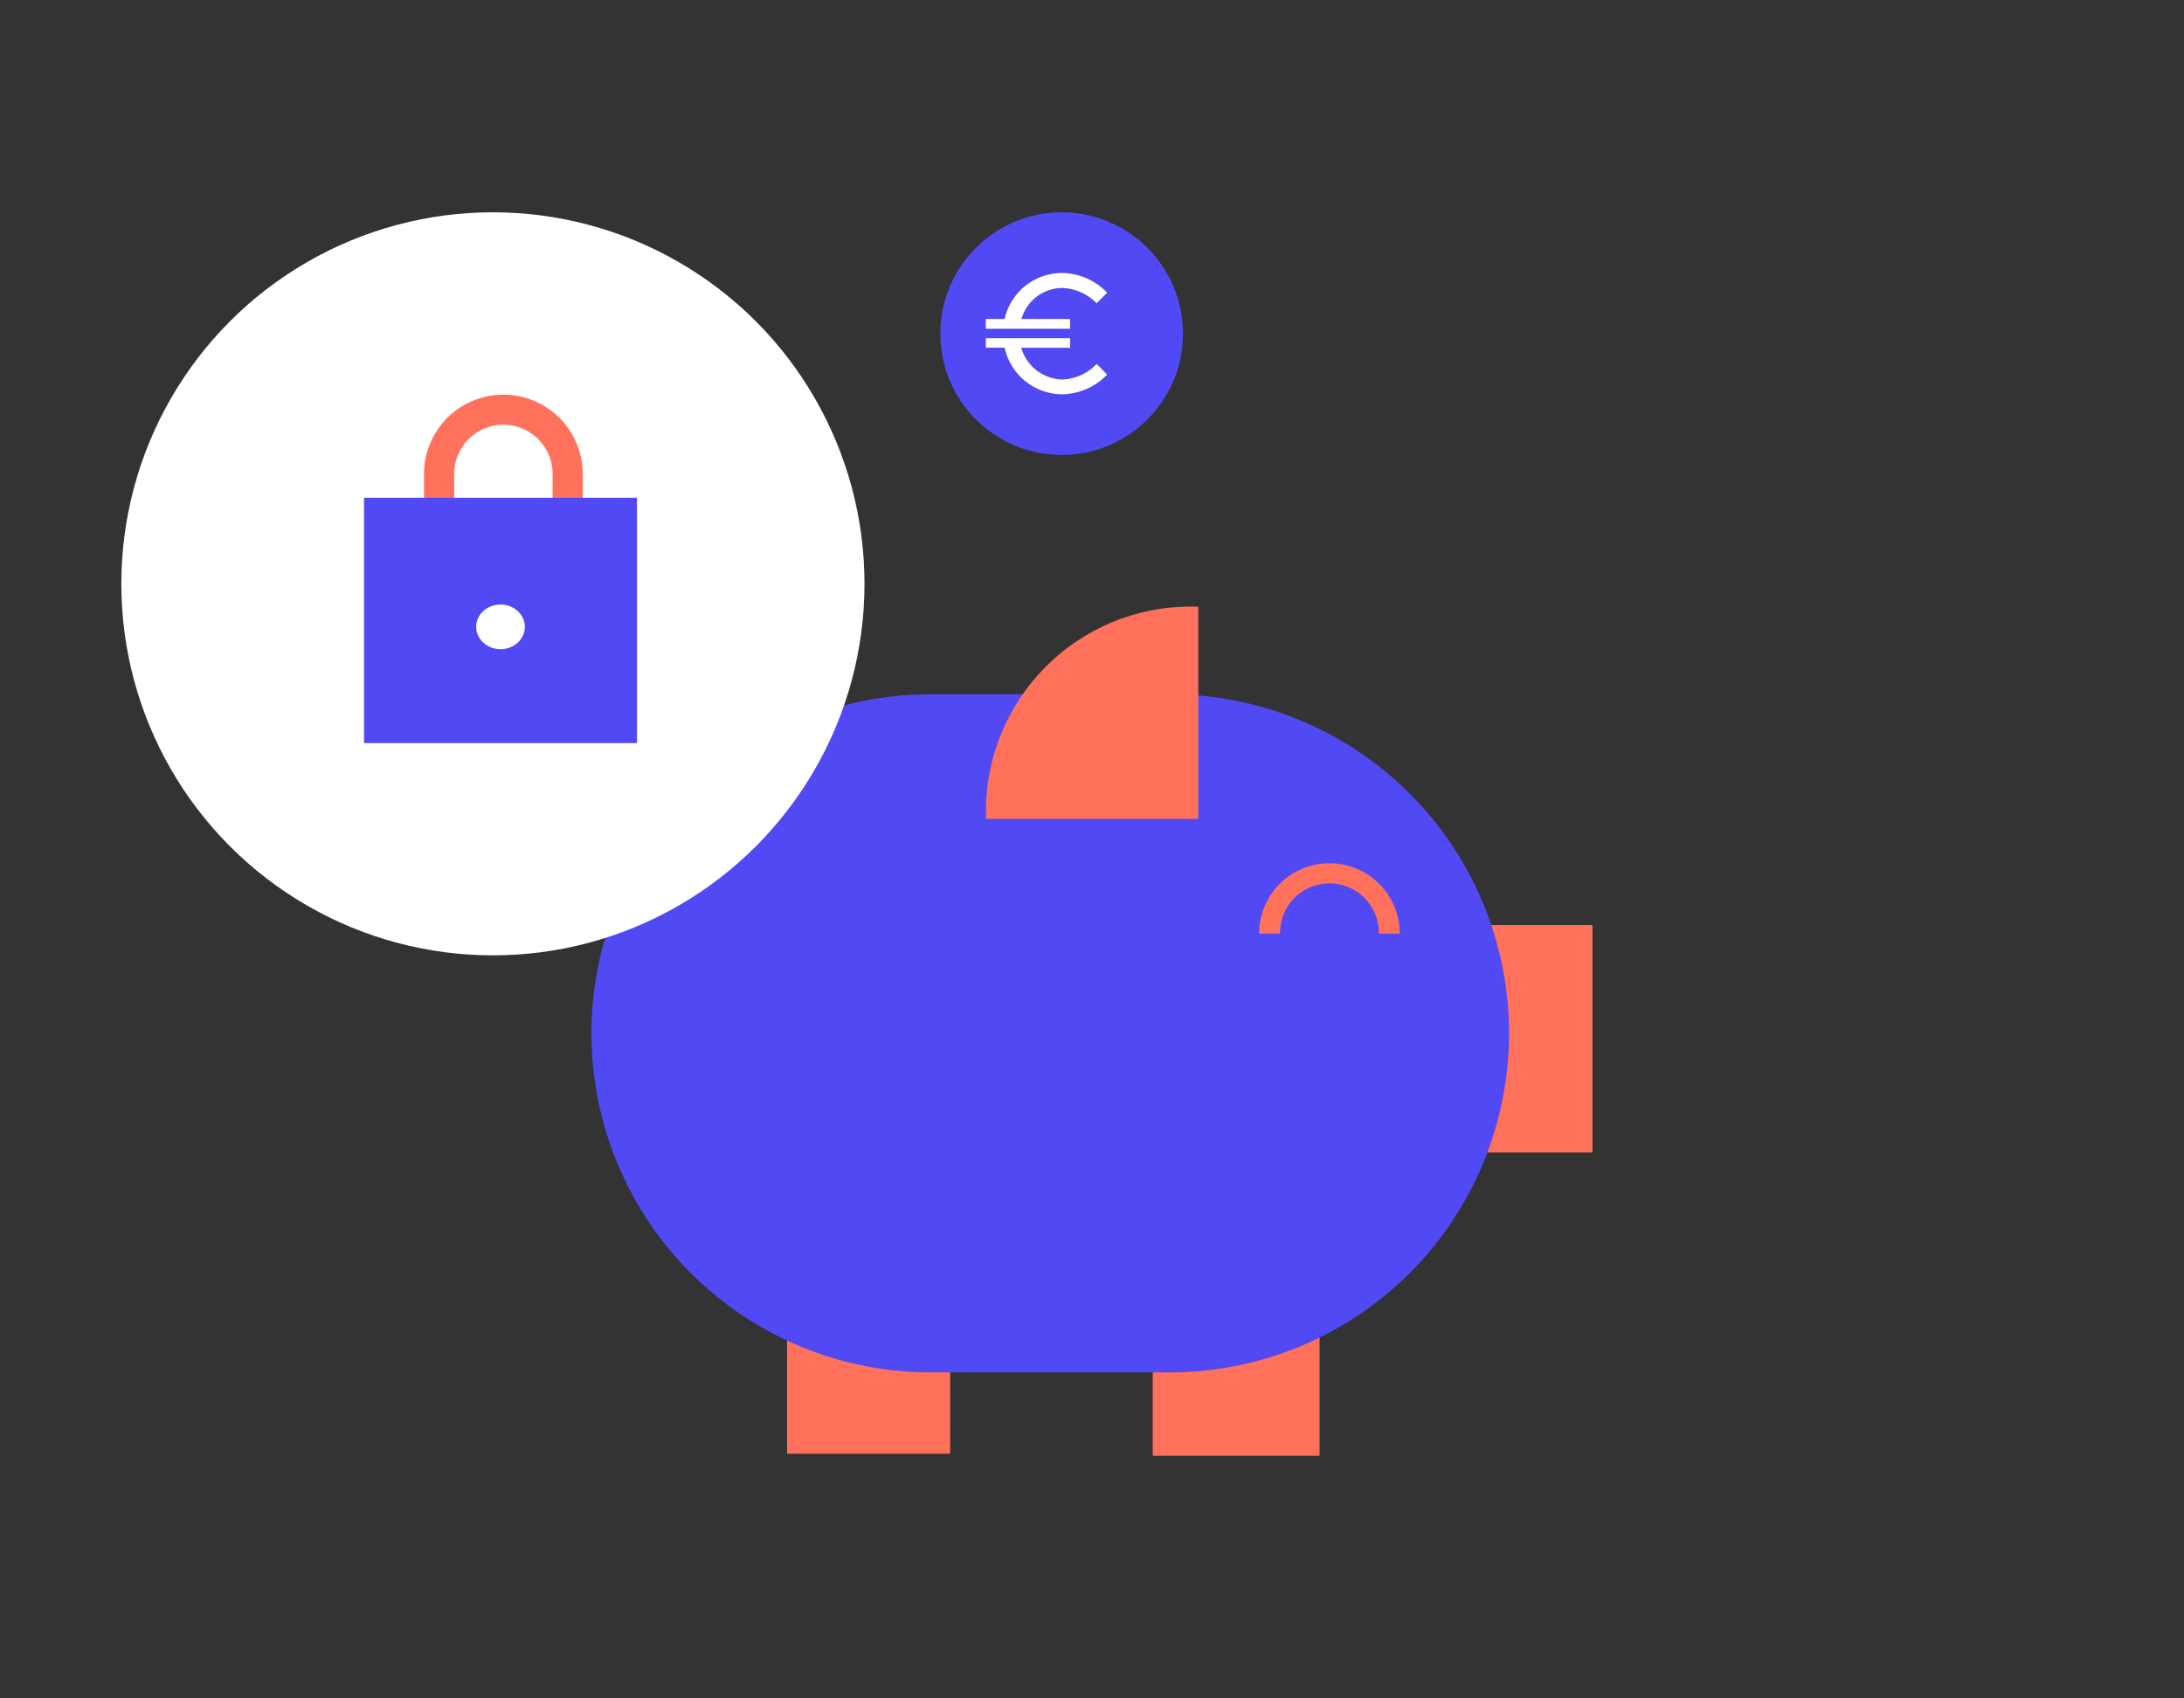 <svg xmlns="http://www.w3.org/2000/svg" xmlns:xlink="http://www.w3.org/1999/xlink" width="144" height="112" viewBox="0 0 144 112"><rect x="0" y="0" width="144" height="112" fill="#333333" stroke="none"/><defs><clipPath id="a"><rect width="144" height="112" transform="translate(9548 313)" fill="none" stroke="#707070" stroke-width="1"/></clipPath><clipPath id="b"><rect width="14" height="14" fill="none"/></clipPath></defs><g transform="translate(-9548 -313)" clip-path="url(#a)"><g transform="translate(8818.147 32.135)"><g transform="translate(768.853 320.766)"><g transform="translate(37.005 45.099)"><rect width="11" height="11" fill="#ff715b"/></g><g transform="translate(12.895 45.213)"><rect width="10.753" height="10.753" fill="#ff715b"/></g><g transform="translate(57 21.098)"><rect width="9" height="15" fill="#ff715b"/></g><g transform="translate(0 5.881)"><path d="M1379.873,401.872h15.78a22.36,22.36,0,0,1,0,44.72h-15.78a22.36,22.36,0,0,1,0-44.72Z" transform="translate(-1357.517 -401.872)" fill="#5149f3"/></g><g transform="translate(26.008 0.099)"><g transform="translate(0 0)" clip-path="url(#b)"><g transform="translate(0 0)"><circle cx="13.5" cy="13.5" r="13.5" fill="#ff715b"/></g></g></g><g transform="translate(44.019 17.026)"><path d="M1493.994,438.709h-1.385a3.254,3.254,0,1,0-6.507,0h-1.385a4.638,4.638,0,0,1,9.276,0Z" transform="translate(-1484.718 -434.071)" fill="#ff715b"/></g></g><g transform="translate(791.793 294.875)"><g transform="translate(0 0)"><circle cx="8" cy="8" r="8" transform="translate(0.06 -0.009)" fill="#5149f3"/></g><g transform="translate(2.449 4.518)"><g transform="translate(0.61 -0.527)"><path d="M1438.529,323.28v.642h-5.556v-.643h1.24a3.885,3.885,0,0,1,3.791-3.035,4.206,4.206,0,0,1,2.969,1.3l-.692.7a3.341,3.341,0,0,0-2.276-1.012,2.817,2.817,0,0,0-2.681,2.048Zm1.752,2.964.692.7a4.209,4.209,0,0,1-2.968,1.3,3.906,3.906,0,0,1-3.791-3.071h-1.24v-.628h5.555v.63h-3.219a2.887,2.887,0,0,0,2.695,2.095,3.3,3.3,0,0,0,2.276-1.024Z" transform="translate(-1432.973 -320.244)" fill="#fff"/></g></g></g><g transform="translate(737.853 294.875)"><circle cx="24.5" cy="24.5" r="24.5" transform="translate(0 -0.01)" fill="#fff"/><g transform="translate(16 11.991)"><path d="M21.433,10.7V8.566a5.233,5.233,0,1,0-10.465,0V10.7Zm-1.988,0H12.957V8.566a3.245,3.245,0,1,1,6.488,0Z" transform="translate(-7.011 -3.234)" fill="#ff715b"/><rect width="18" height="16.176" transform="translate(0 6.824)" fill="#5149f3"/><ellipse cx="1.606" cy="1.472" rx="1.606" ry="1.472" transform="translate(7.395 13.865)" fill="#fff"/></g></g></g></g></svg>